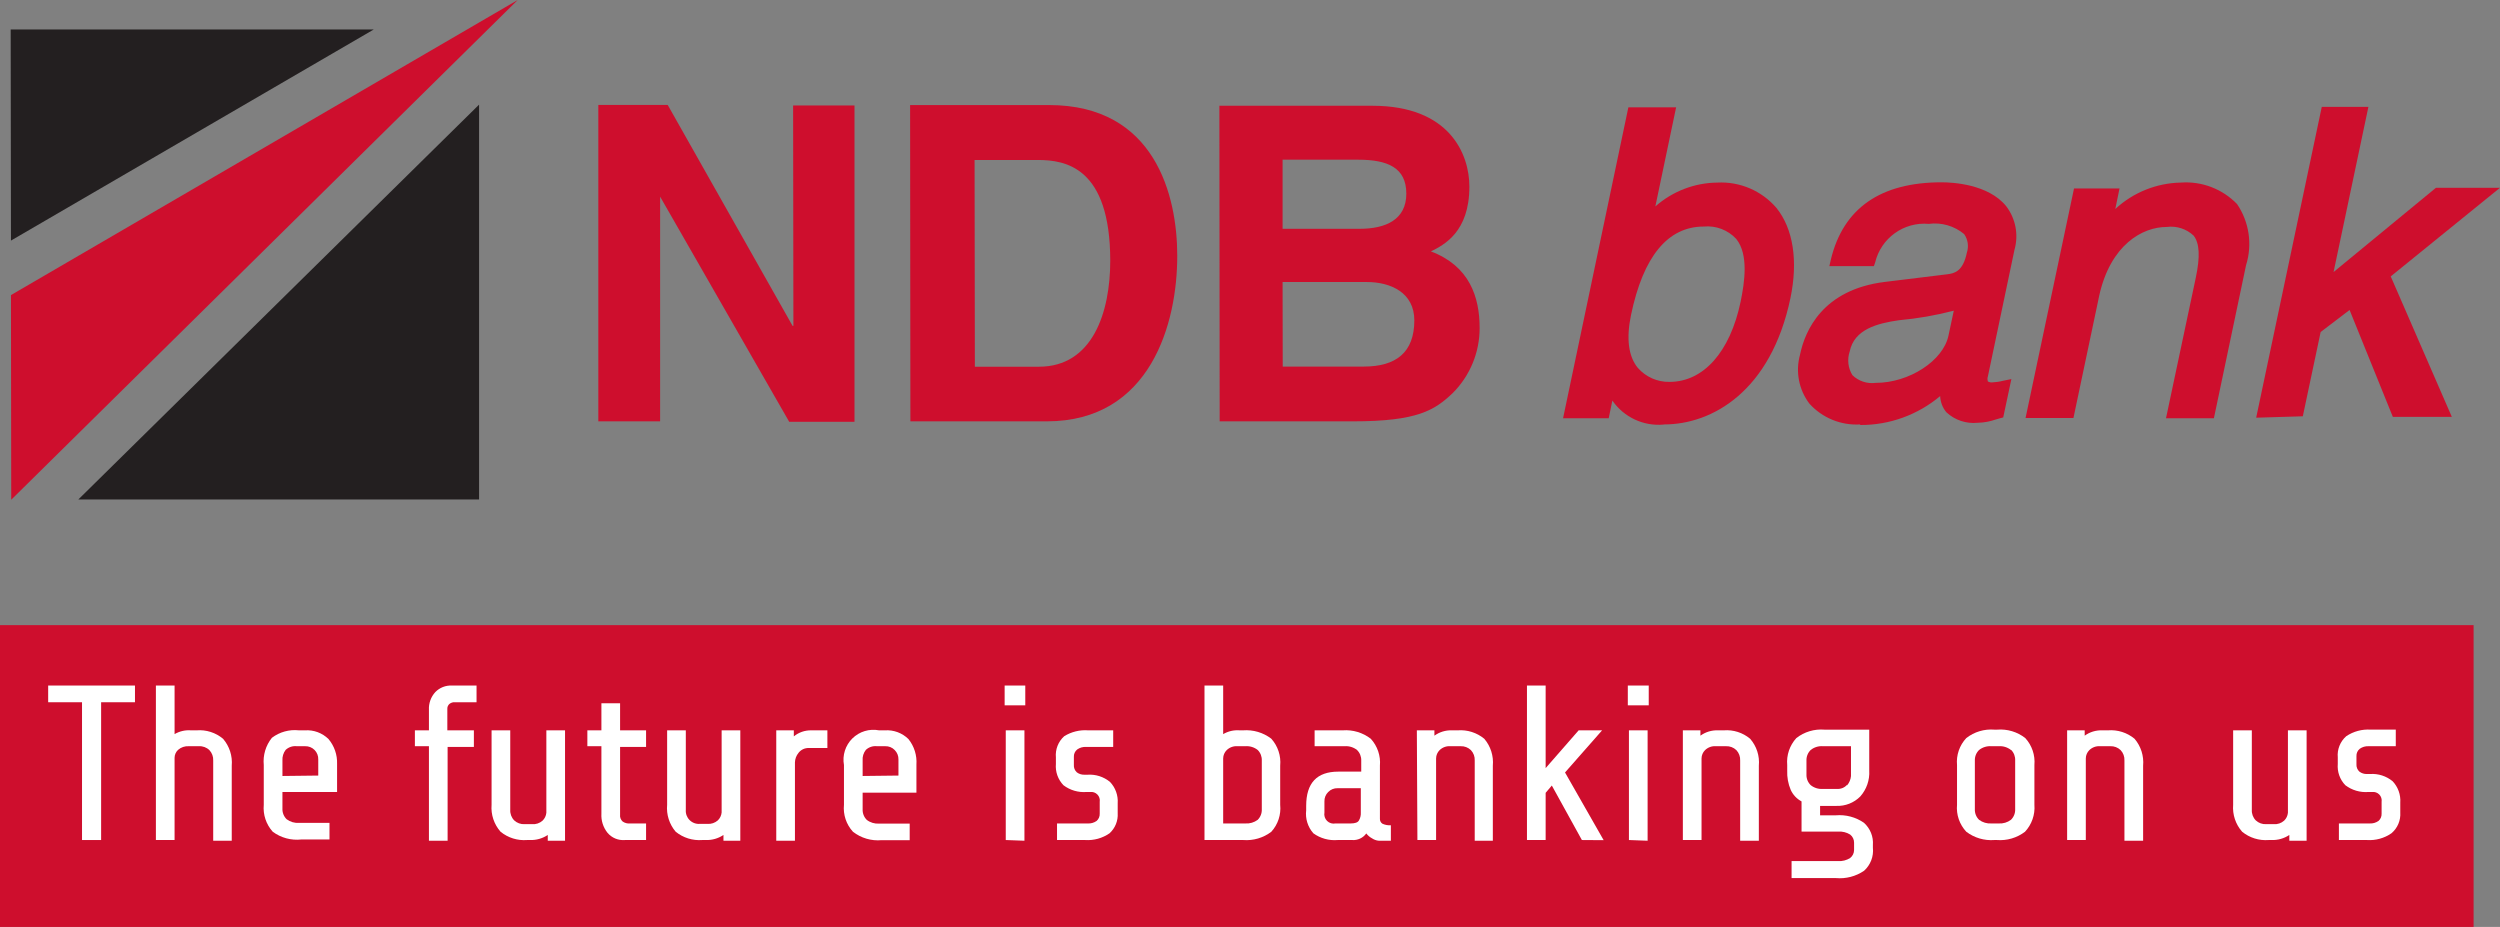 <?xml version="1.0" encoding="UTF-8"?>
<svg id="Layer_1" data-name="Layer 1" xmlns="http://www.w3.org/2000/svg" version="1.1" viewBox="0 0 178 66">
  <rect x="0" y="0" width="178" height="66" fill="#808080" stroke="none"/>
  <defs>
    <style>
      .cls-1 {
        fill: #ce0e2d;
      }

      .cls-1, .cls-2, .cls-3 {
        stroke-width: 0px;
      }

      .cls-2 {
        fill: #fff;
      }

      .cls-3 {
        fill: #231f20;
      }
    </style>
  </defs>
  <rect id="Rectangle" class="cls-1" y="44.51" width="176.12" height="21.49"/>
  <polygon id="Path" class="cls-3" points=".76 2.1 .78 17.13 26.61 2.1 .76 2.1"/>
  <polygon id="Path-2" data-name="Path" class="cls-3" points="5.58 35.56 34.11 35.56 34.11 7.45 5.58 35.56"/>
  <polygon id="Path-3" data-name="Path" class="cls-1" points=".78 21.01 .8 35.58 36.86 0 .78 21.01"/>
  <polygon id="Path-4" data-name="Path" class="cls-1" points="56.47 7.51 60.84 7.51 60.84 30.03 56.19 30.03 47 14 47 14 47 30 42.6 30 42.6 7.47 47.54 7.47 56.43 23.2 56.49 23.2 56.47 7.51"/>
  <path id="Shape" class="cls-1" d="M69.39,11.39h4.49c2,0,5.16.52,5.17,7.16,0,3.72-1.27,7.56-5.08,7.56h-4.56l-.02-14.72ZM64.82,30h9.71c7.4,0,9.3-7,9.29-11.8,0-4.26-1.57-10.72-9.13-10.72h-9.89l.02,22.52Z"/>
  <path id="Shape-2" data-name="Shape" class="cls-1" d="M91.32,20.08h6c1.69,0,3.38.75,3.38,2.73,0,2.29-1.31,3.29-3.6,3.29h-5.77l-.01-6.02ZM86.84,30h9.49c4.59,0,5.81-.79,7.09-2,1.237-1.227,1.931-2.898,1.93-4.64,0-2.22-.72-4.42-3.47-5.46.93-.46,2.74-1.38,2.74-4.61,0-2.32-1.41-5.76-6.9-5.76h-10.9l.02,22.47ZM91.32,11.37h5.37c2.12,0,3.44.57,3.44,2.42s-1.47,2.5-3.31,2.5h-5.5v-4.92Z"/>
  <path id="Shape-3" data-name="Shape" class="cls-1" d="M124.31,21.56c-.72,3.43-2.6,6-5.44,6-1.66,0-4-1.09-3.13-5.23.53-2.52,1.8-6.6,5.56-6.6,4.03,0,3.43,3.85,3.01,5.83ZM114.22,29.39l.41-1.93h.06c.549,1.569,2.108,2.552,3.76,2.37,5.28,0,7.86-5,8.64-8.69.92-4.37-.7-7.75-4.82-7.75-1.936.044-3.759.923-5,2.41h-.06l1.65-7.8h-2.61l-4.48,21.4,2.45-.01Z"/>
  <path id="Shape-4" data-name="Shape" class="cls-1" d="M118.44,30.23c-1.433.126-2.822-.527-3.64-1.71l-.26,1.26h-3.25l4.65-22.14h3.4l-1.48,7.06c1.218-1.078,2.784-1.682,4.41-1.7h0c1.606-.085,3.161.58,4.21,1.8,1.2,1.49,1.55,3.77,1,6.42-1.39,6.64-5.57,9-9,9l-.04.01ZM114.31,27.07h.69l.1.24c.488,1.419,1.9,2.306,3.39,2.13h0c1.09,0,6.59-.41,8.26-8.38.51-2.42.21-4.46-.84-5.76-.89-1.045-2.221-1.608-3.59-1.52h0c-1.82.052-3.53.887-4.69,2.29l-.12.13h-.71l1.63-7.77h-1.81l-4.37,20.57h1.65l.41-1.93ZM118.86,27.97c-1.097.024-2.147-.446-2.86-1.28-.82-1-1-2.51-.64-4.43,1-4.59,3-6.91,6-6.92h0c1.103-.089,2.184.344,2.92,1.17,1.09,1.34.82,3.45.46,5.13-.83,4-3,6.32-5.82,6.33h-.06ZM121.31,16.13h0c-2.56,0-4.31,2.12-5.18,6.29-.35,1.68-.19,2.95.48,3.77.569.65,1.396,1.016,2.26,1h0c2.42,0,4.31-2.13,5.06-5.7h0c.29-1.4.58-3.38-.31-4.48-.591-.637-1.445-.962-2.31-.88Z"/>
  <path id="Shape-5" data-name="Shape" class="cls-1" d="M139.12,24c-.44,2.09-3.13,3.67-5.56,3.67-2,0-2.61-1-2.24-2.71.4-2,2.53-2.34,3.84-2.52,3.32-.42,4-.66,4.5-1l-.54,2.56ZM133.12,18.58c.481-1.886,2.249-3.153,4.19-3,2.46,0,3.46.89,3.11,2.52-.35,1.63-1.12,1.78-1.75,1.85l-4.42.53c-4.43.54-5.45,3.58-5.72,4.89-.57,2.67,1.07,4.49,3.91,4.49,2.294-.013,4.491-.925,6.12-2.54-.16,1.19,0,2.38,2.26,2.38.506-.028,1.005-.132,1.48-.31l.4-1.9c-.289.065-.584.105-.88.12-.53,0-.8-.27-.67-.91l1.89-9c.84-4-3.59-4.34-4.82-4.33-3.83,0-6.6,1.45-7.5,5.18l2.4.03Z"/>
  <path id="Shape-6" data-name="Shape" class="cls-1" d="M132.44,30.22c-1.366.08-2.693-.465-3.61-1.48-.753-.992-1.001-2.279-.67-3.48.35-1.71,1.61-4.65,6.06-5.19l4.41-.54c.54-.06,1.14-.22,1.41-1.54.148-.445.078-.934-.19-1.32-.701-.586-1.615-.85-2.52-.73h0c-1.779-.158-3.405,1.013-3.82,2.75l-.09.26h-3.17l.11-.48c.88-3.64,3.53-5.49,7.88-5.49h0c.78,0,3.33.13,4.6,1.7.677.885.895,2.038.59,3.11l-1.89,9c-.043.12-.043.25,0,.37,0,0,.11.07.27.07h0c.273-.012.545-.052.81-.12l.59-.12-.58,2.73-.23.06-.31.09c-.409.143-.837.221-1.27.23h0c-.82.087-1.638-.187-2.24-.75-.27-.324-.424-.729-.44-1.15-1.592,1.34-3.609,2.07-5.69,2.06l-.01-.04ZM137.33,15.15c1.14-.145,2.286.221,3.13,1,.425.574.555,1.315.35,2-.38,1.78-1.37,2.09-2.09,2.16l-4.41.53c-4,.49-5.08,3.08-5.39,4.58-.272.97-.08,2.011.52,2.82.767.832,1.871,1.27,3,1.19h0c2.2-.006,4.309-.879,5.87-2.43l.79-.71-.1,1.05c-.144.494-.068,1.027.21,1.46.463.375,1.059.544,1.65.47h0c.341-.014.678-.078,1-.19h.1l.23-1.1h-.39c-.328.023-.649-.106-.87-.35-.206-.29-.268-.658-.17-1l1.89-9c.244-.842.086-1.75-.43-2.46-1.08-1.33-3.5-1.4-4-1.4h0c-3.8,0-6.08,1.44-7,4.4h1.62c.592-1.928,2.451-3.179,4.46-3l.03-.02ZM133.55,28.05c-.845.08-1.681-.229-2.27-.84-.465-.69-.594-1.554-.35-2.35.49-2.32,3.07-2.68,4.18-2.83,3.1-.39,3.89-.62,4.33-.92l.8-.56-.74,3.51c-.5,2.38-3.47,4-5.94,4l-.01-.01ZM139.11,22.12c-1.279.334-2.583.561-3.9.68-1.55.22-3.19.65-3.51,2.22-.191.564-.122,1.183.19,1.69.44.428,1.052.631,1.66.55h0c2.38,0,4.8-1.57,5.18-3.36h0l.38-1.78Z"/>
  <path id="Path-5" data-name="Path" class="cls-1" d="M157.32,29.36h-2.61l2-9.58c.57-2.71.09-4.07-2.45-4.07-1.49,0-4.29.95-5.18,5.18l-1.79,8.48h-2.59l3.3-15.56h2.45l-.45,2.19h0c1.292-1.586,3.197-2.549,5.24-2.65,2.39,0,5.2,1,4.27,5.41l-2.19,10.6Z"/>
  <path id="Shape-7" data-name="Shape" class="cls-1" d="M147.63,29.76h-3.41l3.45-16.34h3.24l-.3,1.46c1.274-1.178,2.936-1.847,4.67-1.88,1.494-.107,2.959.453,4,1.53.865,1.277,1.101,2.878.64,4.35l-2.29,10.9h-3.41l2.12-10c.32-1.51.27-2.46-.15-3-.514-.485-1.219-.713-1.92-.62-1.74,0-4,1.28-4.8,4.87l-1.84,8.73ZM145.19,29h1.81l1.72-8.16c.85-4,3.52-5.49,5.55-5.49h0c.936-.109,1.87.228,2.52.91.59.73.69,1.85.31,3.63l-1.91,9.11h1.81l2.16-10.27c.404-1.244.224-2.604-.49-3.7-.899-.888-2.14-1.34-3.4-1.24-1.933.1-3.732,1.016-4.95,2.52l-.12.13h-.72l.46-2.2h-1.64l-3.11,14.76Z"/>
  <polygon id="Path-6" data-name="Path" class="cls-1" points="174 29.34 170.65 29.34 167.48 21.5 164.9 23.5 163.66 29.38 161.15 29.38 165.62 8 168.14 8 165.54 20.37 173.54 13.79 176.85 13.79 169.7 19.59 174 29.34"/>
  <path id="Shape-8" data-name="Shape" class="cls-1" d="M160.64,29.74l4.67-22.13h3.32l-2.48,11.76,7.29-6h4.56l-7.78,6.31,4.35,10h-4.2l-3.08-7.61-2.06,1.57-1.27,6-3.32.1ZM165.94,8.39l-4.33,20.61h1.71l1.21-5.72,3.1-2.37,3.26,8.09h2.49l-4.11-9.47,6.52-5.3h-2.08l-8.78,7.19,2.73-13-1.72-.03Z"/>
  <polygon id="Path-7" data-name="Path" class="cls-2" points="7.2 50 7.2 59.81 5.84 59.81 5.84 50 3.43 50 3.43 48.81 9.61 48.81 9.61 50 7.2 50"/>
  <path id="Path-8" data-name="Path" class="cls-2" d="M11.1,48.81h1.33v3.46c.353-.208.762-.302,1.17-.27h.4c.681-.055,1.357.161,1.88.6.458.53.681,1.223.62,1.92v5.34h-1.32v-5.71c.015-.273-.083-.541-.27-.74-.2-.194-.472-.295-.75-.28h-.72c-.278-.016-.551.077-.76.26-.156.145-.247.347-.25.56v5.86h-1.33v-11Z"/>
  <path id="Shape-9" data-name="Shape" class="cls-2" d="M19.42,59.22c-.472-.522-.704-1.219-.64-1.92v-2.83c-.068-.698.14-1.394.58-1.94.552-.417,1.243-.607,1.93-.53h.42c.623-.043,1.235.182,1.68.62.415.494.633,1.125.61,1.77v2h-3.89v1.18c-.013.284.096.561.3.76.253.189.565.281.88.26h2.17v1.18h-2c-.725.081-1.454-.116-2.04-.55ZM22.66,55.22v-1.14c.011-.254-.084-.5-.262-.681-.178-.18-.424-.278-.678-.269h-.59c-.289-.032-.577.063-.79.26-.166.217-.248.487-.23.76v1.1l2.55-.03Z"/>
  <path id="Path-9" data-name="Path" class="cls-2" d="M32,50.12c-.099.085-.154.21-.15.34v1.54h1.89v1.18h-1.87v6.68h-1.33v-6.73h-1v-1.13h1v-1.46c-.024-.468.142-.926.46-1.27.308-.312.733-.479,1.17-.46h1.76v1.19h-1.52c-.147-.016-.295.027-.41.12h0Z"/>
  <path id="Path-10" data-name="Path" class="cls-2" d="M39,59.45c-.369.247-.806.373-1.25.36h-.22c-.682.054-1.359-.157-1.89-.59-.465-.527-.696-1.22-.64-1.92v-5.3h1.33v5.66c-.015.278.086.55.28.75.199.187.467.285.74.27h.53c.274.023.545-.067.75-.25.154-.149.249-.347.27-.56v-5.87h1.33v7.86h-1.23v-.41Z"/>
  <path id="Path-11" data-name="Path" class="cls-2" d="M43.25,59.29c-.306-.385-.459-.869-.43-1.36v-4.8h-1v-1.13h1v-1.93h1.33v1.93h1.85v1.18h-1.85v4.82c-.023.183.044.365.18.49.154.109.342.159.53.14h1.14v1.18h-1.5c-.477.042-.944-.152-1.25-.52h0Z"/>
  <path id="Path-12" data-name="Path" class="cls-2" d="M51.51,59.45c-.369.248-.806.374-1.25.36h-.26c-.682.053-1.359-.158-1.89-.59-.454-.531-.674-1.224-.61-1.92v-5.3h1.33v5.66c-.021.271.077.538.27.73s.459.291.73.27h.54c.27.02.537-.07.74-.25.154-.149.249-.347.27-.56v-5.85h1.33v7.86h-1.2v-.41Z"/>
  <path id="Path-13" data-name="Path" class="cls-2" d="M55.27,52h1.25v.43c.352-.288.795-.44,1.25-.43h1.14v1.26h-1.29c-.299-.021-.589.111-.77.35-.154.19-.242.425-.25.67v5.58h-1.33v-7.86Z"/>
  <path id="Shape-10" data-name="Shape" class="cls-2" d="M60.73,59.22c-.477-.52-.709-1.218-.64-1.92v-2.83c-.125-.691.099-1.4.599-1.894.5-.494,1.211-.709,1.901-.576h.41c.623-.043,1.235.182,1.68.62.413.513.616,1.163.57,1.82v2h-3.83v1.18c-.013.284.096.561.3.76.249.189.558.282.87.26h2.18v1.18h-2c-.732.067-1.461-.148-2.04-.6h0ZM63.97,55.22v-1.14c.009-.254-.089-.501-.27-.68-.175-.181-.419-.279-.67-.27h-.59c-.289-.032-.577.063-.79.26-.17.215-.253.487-.23.76v1.1l2.55-.03Z"/>
  <path id="Shape-11" data-name="Shape" class="cls-2" d="M71.53,50.22v-1.41h1.47v1.41h-1.47ZM71.61,59.81v-7.81h1.33v7.86l-1.33-.05Z"/>
  <path id="Path-14" data-name="Path" class="cls-2" d="M79,59.33c-.509.353-1.122.522-1.74.48h-2v-1.18h2.17c.231.017.461-.047.65-.18.149-.131.23-.322.22-.52v-.84c.03-.19-.031-.382-.165-.52s-.325-.204-.515-.18h-.26c-.587.046-1.17-.125-1.64-.48-.392-.404-.589-.959-.54-1.52v-.46c-.052-.568.166-1.128.59-1.51.511-.318,1.11-.465,1.71-.42h1.78v1.18h-1.94c-.221-.01-.439.053-.62.18-.162.127-.251.325-.24.53v.57c-.015.2.062.395.21.53.155.117.346.177.54.17h.22c.579-.04,1.151.143,1.6.51.389.407.589.959.55,1.52v.71c.034.54-.179,1.066-.58,1.43h0Z"/>
  <path id="Shape-12" data-name="Shape" class="cls-2" d="M90.52,59.22c-.571.436-1.283.646-2,.59h-2.76v-11h1.33v3.46c.353-.208.762-.302,1.17-.27h.25c.716-.054,1.428.156,2,.59.475.525.707,1.225.64,1.93v2.78c.072.7-.157,1.398-.63,1.92ZM87.34,53.41c-.158.156-.248.368-.25.59v4.63h1.58c.315.021.627-.071.88-.26.2-.201.305-.477.29-.76v-3.46c.013-.28-.093-.552-.29-.75-.249-.197-.563-.293-.88-.27h-.56c-.285-.021-.565.081-.77.28h0Z"/>
  <path id="Shape-13" data-name="Shape" class="cls-2" d="M97.69,59.69c-.161-.085-.3-.205-.41-.35-.229.32-.608.498-1,.47h-1.04c-.616.053-1.23-.117-1.73-.48-.396-.449-.582-1.046-.51-1.64v-.31c0-1.63.76-2.44,2.29-2.44h1.63v-.79c.01-.281-.099-.553-.3-.75-.249-.197-.563-.293-.88-.27h-2.14v-1.13h2c.718-.054,1.431.159,2,.6.476.521.712,1.217.65,1.92v3.77c-.009.144.06.281.18.36.188.086.394.123.6.11v1.1h-.86c-.172-.014-.337-.073-.48-.17h0ZM96.76,58.41c.097-.17.142-.365.13-.56v-1.73h-1.65c-.251-.008-.494.09-.67.27-.181.175-.279.419-.27.67v.79c-.041.219.03.443.188.6.158.156.384.224.602.18h1.08c.31,0,.51-.07.59-.22h0Z"/>
  <path id="Path-15" data-name="Path" class="cls-2" d="M100.88,52h1.25v.38c.362-.263.803-.397,1.25-.38h.41c.684-.052,1.361.163,1.89.6.454.531.674,1.224.61,1.92v5.34h-1.29v-5.71c.015-.273-.083-.541-.27-.74-.198-.191-.465-.292-.74-.28h-.72c-.285-.021-.565.081-.77.28-.158.156-.248.368-.25.59v5.81h-1.33l-.04-7.81Z"/>
  <polygon id="Path-16" data-name="Path" class="cls-2" points="112.63 59.81 110.49 55.93 110.05 56.45 110.05 59.81 108.72 59.81 108.72 48.81 110.05 48.81 110.05 54.69 112.4 52 114.07 52 111.43 55 114.18 59.82 112.63 59.81"/>
  <path id="Shape-14" data-name="Shape" class="cls-2" d="M115.9,50.22v-1.41h1.49v1.41h-1.49ZM115.98,59.81v-7.81h1.33v7.86l-1.33-.05Z"/>
  <path id="Path-17" data-name="Path" class="cls-2" d="M119.82,52h1.25v.38c.362-.263.803-.397,1.25-.38h.41c.681-.055,1.357.161,1.88.6.462.528.686,1.222.62,1.92v5.34h-1.33v-5.71c.015-.273-.083-.541-.27-.74-.198-.191-.465-.292-.74-.28h-.72c-.285-.021-.565.081-.77.28-.158.156-.248.368-.25.59v5.81h-1.33v-7.81Z"/>
  <path id="Shape-15" data-name="Shape" class="cls-2" d="M132.72,62c-.587.399-1.293.583-2,.52h-3.16v-1.21h3.32c.299.018.597-.059.85-.22.177-.136.28-.347.28-.57v-.52c.003-.227-.101-.442-.28-.58-.254-.158-.552-.231-.85-.21h-2.61v-2.15c-.34-.181-.611-.469-.77-.82-.185-.436-.27-.907-.25-1.38v-.39c-.062-.703.174-1.399.65-1.92.568-.444,1.282-.658,2-.6h3.19v2.91c.041.677-.189,1.343-.64,1.85-.448.451-1.065.693-1.7.67h-1.16v.67h1.12c.708-.061,1.415.126,2,.53.45.401.687.989.64,1.59v.19c.065.616-.169,1.226-.63,1.64ZM131.51,55.92c.158-.186.256-.417.28-.66v-2.13h-2c-.314-.024-.625.073-.87.27-.201.197-.31.469-.3.75v1c-.01.281.099.553.3.75.245.197.556.294.87.27h1c.272.02.538-.087.72-.29v.04Z"/>
  <path id="Shape-16" data-name="Shape" class="cls-2" d="M144.18,59.22c-.571.436-1.283.646-2,.59h-.18c-.717.056-1.429-.154-2-.59-.484-.517-.724-1.215-.66-1.92v-2.83c-.064-.705.176-1.403.66-1.92.568-.444,1.282-.658,2-.6h.2c.718-.058,1.432.156,2,.6.476.521.712,1.217.65,1.92v2.83c.056.706-.187,1.403-.67,1.92ZM143.18,53.4c-.246-.195-.556-.292-.87-.27h-.52c-.317-.023-.631.073-.88.27-.201.197-.31.469-.3.75v3.46c-.013.284.096.561.3.76.253.189.565.281.88.26h.52c.312.02.62-.072.87-.26.204-.199.313-.476.3-.76v-3.46c.015-.278-.086-.55-.28-.75h-.02Z"/>
  <path id="Path-18" data-name="Path" class="cls-2" d="M147.18,52h1.25v.38c.362-.263.803-.397,1.25-.38h.41c.684-.054,1.362.161,1.89.6.454.531.674,1.224.61,1.92v5.34h-1.33v-5.71c.015-.273-.083-.541-.27-.74-.198-.191-.465-.292-.74-.28h-.72c-.285-.021-.565.081-.77.28-.158.156-.248.368-.25.59v5.81h-1.33v-7.81Z"/>
  <path id="Path-19" data-name="Path" class="cls-2" d="M163,59.45c-.369.247-.806.373-1.25.36h-.22c-.682.054-1.359-.157-1.89-.59-.465-.527-.696-1.22-.64-1.92v-5.3h1.33v5.66c-.015.278.086.55.28.75.199.187.467.285.74.27h.53c.274.023.545-.067.75-.25.154-.149.249-.347.27-.56v-5.87h1.33v7.86h-1.23v-.41Z"/>
  <path id="Path-20" data-name="Path" class="cls-2" d="M170.27,59.33c-.509.353-1.122.522-1.74.48h-2v-1.18h2.18c.228.015.453-.049.64-.18.149-.131.23-.322.22-.52v-.84c.03-.19-.031-.382-.165-.52-.134-.138-.325-.204-.515-.18h-.26c-.587.046-1.17-.125-1.64-.48-.392-.404-.589-.959-.54-1.52v-.46c-.053-.57.17-1.132.6-1.51.515-.347,1.131-.512,1.75-.47h1.78v1.18h-1.94c-.221-.01-.439.053-.62.18-.162.127-.251.325-.24.53v.57c-.015.2.062.395.21.53.155.117.346.177.54.17h.22c.579-.04,1.151.143,1.6.51.389.407.589.959.55,1.52v.71c.038.565-.196,1.115-.63,1.48h0Z"/>
</svg>